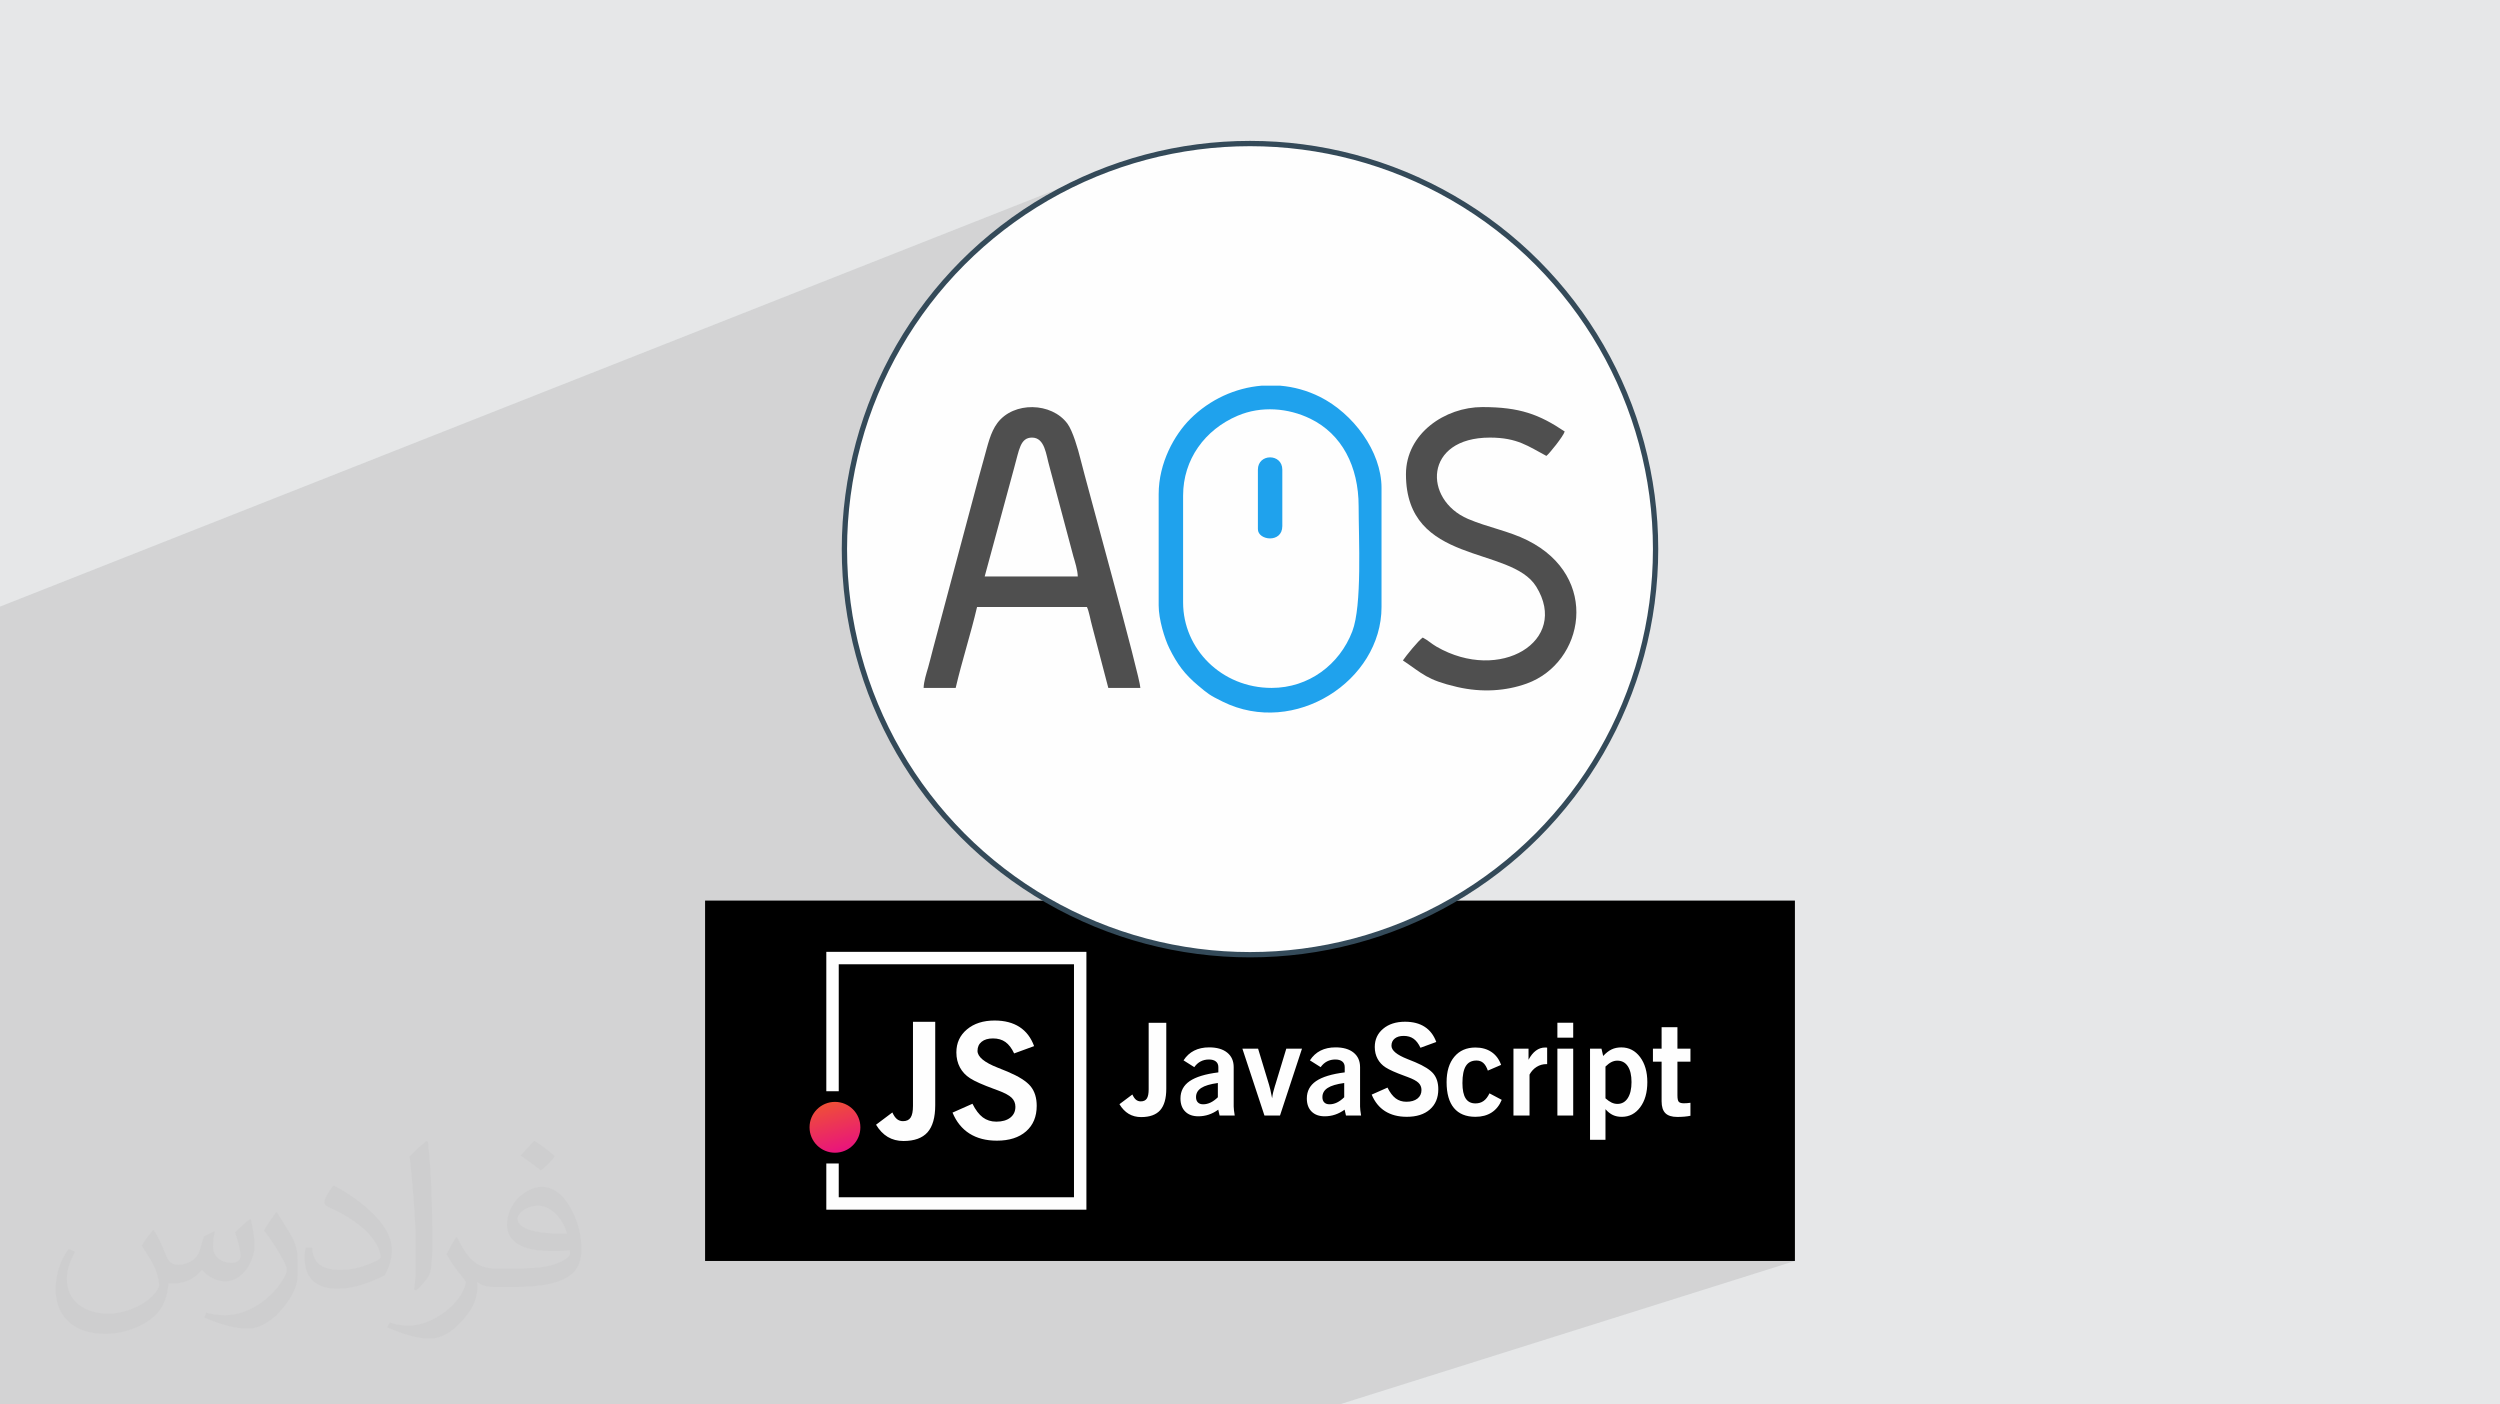 <?xml version="1.0" encoding="UTF-8"?>
<!DOCTYPE svg PUBLIC "-//W3C//DTD SVG 1.1//EN" "http://www.w3.org/Graphics/SVG/1.1/DTD/svg11.dtd">
<!-- Creator: CorelDRAW 2020 (64-Bit) -->
<svg xmlns="http://www.w3.org/2000/svg" xml:space="preserve" width="94.192mm" height="52.917mm" version="1.1" style="shape-rendering:geometricPrecision; text-rendering:geometricPrecision; image-rendering:optimizeQuality; fill-rule:evenodd; clip-rule:evenodd"
viewBox="0 0 9404.92 5283.66"
 xmlns:xlink="http://www.w3.org/1999/xlink"
 xmlns:xodm="http://www.corel.com/coreldraw/odm/2003">
 <defs>
  <style type="text/css">
   <![CDATA[
    .str0 {stroke:#344A59;stroke-width:19.97;stroke-miterlimit:22.926}
    .fil3 {fill:black}
    .fil8 {fill:#1FA2ED}
    .fil7 {fill:#4F4F4F}
    .fil0 {fill:#E6E7E8}
    .fil6 {fill:#FEFEFE}
    .fil4 {fill:#FEFEFE;fill-rule:nonzero}
    .fil2 {fill:#373435;fill-opacity:0.031}
    .fil1 {fill:#2B2A29;fill-opacity:0.102}
    .fil5 {fill:url(#id0)}
   ]]>
  </style>
  <linearGradient id="id0" gradientUnits="userSpaceOnUse" x1="3163.05" y1="4330.12" x2="3110.93" y2="4145.47">
   <stop offset="0" style="stop-opacity:1; stop-color:#E9147C"/>
   <stop offset="1" style="stop-opacity:1; stop-color:#EF5036"/>
  </linearGradient>
 </defs>
 <g id="Layer_x0020_1">
  <polygon class="fil0" points="-0,0 9404.92,0 9404.92,5283.66 -0,5283.66 "/>
  <polygon class="fil1" points="-0,3852.92 -0,3792.54 -0,3790.12 -0,3759.82 -0,3754.51 -0,3700.49 -0,3671.52 -0,3647.44 -0,3604.63 -0,3585.78 -0,3563.8 -0,3549.56 -0,3525.36 -0,3502.18 -0,3360.42 -0,3318.28 -0,3318.07 -0,3269.81 -0,3263.23 -0,3245.07 -0,3229.2 -0,3203.12 -0,3120.27 -0,3118.96 -0,3002.63 -0,2282.03 4108.55,659.89 4040.96,690.44 3975.17,724.13 3911.28,760.88 3849.37,800.57 3789.55,843.1 3731.91,888.41 3676.54,936.36 3623.55,986.88 3573.04,1039.87 3525.08,1095.23 3479.78,1152.87 3437.25,1212.69 3397.56,1274.6 3360.81,1338.49 3327.12,1404.28 3296.57,1471.87 3269.25,1541.17 3245.26,1612.06 3224.7,1684.46 3207.66,1758.28 3204.19,1777.73 3810.91,1545.79 3828.47,1539.37 3846.76,1534.87 3865.49,1532.29 3884.45,1531.61 3903.39,1532.83 3922.07,1535.92 3940.27,1540.9 3957.73,1547.73 3974.21,1556.41 3989.49,1566.94 4003.32,1579.29 4015.45,1593.46 4019.27,1599.07 4023.05,1605.57 4026.8,1612.84 4030.5,1620.77 4034.11,1629.24 4037.66,1638.17 4041.09,1647.43 4044.41,1656.9 4047.59,1666.5 4050.64,1676.1 4053.51,1685.6 4056.13,1694.61 4637.02,1474.84 4654.66,1468.88 4672.53,1463.7 4690.58,1459.32 4708.78,1455.73 4727.11,1452.93 4745.56,1450.95 4816.48,1450.95 4826,1451.88 4835.52,1453.03 4845.02,1454.41 4854.51,1456.01 4863.98,1457.83 4873.41,1459.88 4882.83,1462.16 4892.21,1464.66 4901.56,1467.4 4910.87,1470.36 4920.13,1473.56 4929.35,1476.99 4938.52,1480.66 4947.64,1484.55 4956.71,1488.69 4965.7,1493.05 4977.3,1499.11 4988.78,1505.62 5000.13,1512.57 5011.33,1519.94 5022.37,1527.72 5033.22,1535.89 5043.87,1544.44 5054.31,1553.35 5064.52,1562.6 5074.48,1572.18 5084.17,1582.08 5093.59,1592.28 5102.69,1602.76 5111.5,1613.52 5119.97,1624.52 5128.09,1635.77 5135.84,1647.24 5143.22,1658.92 5149.44,1669.49 5472.58,1549.24 5498,1541.52 5523.9,1535.91 5550.06,1532.5 5576.26,1531.35 5601.94,1531.67 5626.16,1532.66 5649.04,1534.31 5670.72,1536.64 5691.34,1539.69 5711.02,1543.43 5729.92,1547.92 5748.15,1553.13 5765.85,1559.1 5783.16,1565.85 5800.22,1573.37 5817.15,1581.69 5834.09,1590.82 5851.18,1600.78 5868.55,1611.57 5886.33,1623.21 5882.47,1631.87 5875.12,1643.85 5865.33,1657.9 5854.19,1672.76 5842.74,1687.17 5832.1,1699.86 5823.29,1709.59 5817.42,1715.09 5422.46,1860.23 5429.41,1873.96 5446.36,1897.19 5467.67,1918.36 5493.2,1936.9 5522.87,1952.23 5536.85,1957.98 5550.9,1963.35 5565.01,1968.41 5579.18,1973.21 5593.37,1977.82 5607.57,1982.3 5621.77,1986.69 5635.95,1991.09 5650.09,1995.51 5664.17,2000.05 5678.18,2004.75 5692.11,2009.68 5705.94,2014.89 5719.65,2020.44 5733.21,2026.39 5746.63,2032.81 5771.47,2046.26 5794.38,2060.72 5815.36,2076.1 5834.47,2092.32 5851.73,2109.33 5867.19,2127.02 5880.86,2145.32 5892.79,2164.15 5903.01,2183.44 5911.56,2203.1 5918.46,2223.07 5923.75,2243.25 5927.47,2263.57 5929.64,2283.95 5930.31,2304.32 5929.51,2324.58 5927.26,2344.68 5923.61,2364.52 5918.58,2384.02 5912.22,2403.11 5904.54,2421.71 5895.59,2439.76 5885.41,2457.14 5874.03,2473.8 5861.47,2489.65 5847.77,2504.63 5832.97,2518.64 5817.09,2531.61 5800.19,2543.45 5782.28,2554.1 5763.4,2563.47 5743.58,2571.49 3768.04,3271.56 3789.55,3288.46 3849.37,3331.01 3911.28,3370.7 3975.17,3407.43 4040.96,3441.13 4108.55,3471.68 4177.85,3499 4248.74,3523 4321.14,3543.56 4394.96,3560.59 4470.09,3574.01 4546.46,3583.71 4623.94,3589.61 4702.46,3591.59 4780.98,3589.61 4858.46,3583.71 4934.83,3574.01 5009.97,3560.59 5083.78,3543.56 5156.18,3523 5227.08,3499 4087.03,3889.46 4087.03,3927.68 4321.26,3847.6 4387.52,3847.6 4387.52,3986.9 4504.87,3947.09 4511.55,3944.99 4518.48,3943.27 4525.67,3941.92 4533.12,3940.96 4540.84,3940.38 4548.8,3940.19 4559.4,3940.5 4569.39,3941.42 4578.78,3942.96 4587.57,3945.12 4595.76,3947.89 4603.35,3951.28 4610.34,3955.28 4616.72,3959.9 4620.34,3963.16 4673.82,3945.06 4732.9,3945.06 4742.75,3977.51 4838.96,3945.04 4898.03,3945.04 4890.49,3967.98 5239.66,3850.37 5250.25,3847.49 5261.45,3845.43 5273.26,3844.19 5285.68,3843.78 5296.55,3844.08 5306.97,3844.98 5316.92,3846.47 5326.42,3848.56 5335.44,3851.26 5344.01,3854.56 5352.11,3858.46 5359.75,3862.97 5366.91,3868.06 5373.58,3873.75 5379.77,3880.01 5385.44,3886.85 5390.62,3894.26 5395.31,3902.26 5399.5,3910.82 5403.19,3919.96 5343.72,3941.71 5262.75,3968.82 5268.49,3972.23 5280.74,3978.28 5294.86,3984.24 5299.39,3986.03 5303.65,3987.71 5307.67,3989.32 5311.44,3990.84 5314.94,3992.26 5318.21,3993.59 5321.21,3994.84 5323.97,3996 5336.07,4001.36 5341.28,4003.89 5515.79,3945.64 5526.72,3942.92 5538.33,3941.28 5550.6,3940.74 5559.25,3941 5567.6,3941.79 5573.51,3942.76 5858.84,3847.59 5918.36,3847.59 5918.36,3903.75 5805.62,3941.22 5807.97,3940.94 5812.6,3940.76 5813.41,3940.76 5814.16,3940.76 5814.85,3940.76 5815.48,3940.77 5816.04,3940.77 5816.55,3940.79 5817,3940.8 5817.38,3940.82 5817.76,3940.86 5818.14,3940.92 5818.52,3940.99 5818.89,3941.07 5819.26,3941.15 5819.62,3941.25 5819.98,3941.36 5820.33,3941.47 5820.33,3957.85 5858.84,3945.06 5918.36,3945.06 5918.36,3966.04 5981.63,3945.07 6007.35,3945.07 6250.93,3864.38 6310.46,3864.38 6310.46,3945.07 6359.44,3945.07 6359.44,3994 6310.46,4010.1 6310.46,4121.12 6310.48,4121.14 6310.48,4121.17 6310.56,4125.55 6310.8,4129.54 6311.2,4133.11 6311.75,4136.3 6312.47,4139.07 6313.35,4141.45 6314.39,4143.44 6315.6,4145.01 6317.02,4146.3 6318.72,4147.43 6320.71,4148.38 6322.98,4149.16 6325.52,4149.76 6328.36,4150.19 6331.47,4150.45 6334.88,4150.54 6336.27,4150.53 6337.7,4150.51 6339.14,4150.47 6340.62,4150.41 6342.13,4150.34 6343.66,4150.26 6345.21,4150.17 6346.79,4150.06 6348.38,4149.93 6349.97,4149.78 6351.53,4149.62 6353.11,4149.45 6354.68,4149.25 6356.26,4149.05 6357.84,4148.83 6359.44,4148.59 6359.44,4197.49 4681.26,4743.69 6752.4,4743.69 5038.08,5283.66 3022.23,5283.66 2982.26,5283.66 2880.19,5283.66 2872.48,5283.66 2862.61,5283.66 2828.39,5283.66 2802.37,5283.66 2754.6,5283.66 2754.51,5283.66 2754.49,5283.66 2754.43,5283.66 2750.25,5283.66 2647.63,5283.66 2647.57,5283.66 2640.15,5283.66 2632.85,5283.66 2601.73,5283.66 2597.62,5283.66 2529.73,5283.66 2529.72,5283.66 2529.69,5283.66 2502.99,5283.66 2446.11,5283.66 2435.47,5283.66 2389.5,5283.66 2388.72,5283.66 2388.7,5283.66 2388.66,5283.66 2296.06,5283.66 2287.26,5283.66 2278.21,5283.66 2250.2,5283.66 2208.1,5283.66 2194.46,5283.66 2187.73,5283.66 2177.43,5283.66 2163.9,5283.66 2160.65,5283.66 2159.08,5283.66 2131.45,5283.66 2122.36,5283.66 2066.55,5283.66 2063.93,5283.66 2063.8,5283.66 2063.78,5283.66 2049.17,5283.66 2038.9,5283.66 2033.54,5283.66 2025.31,5283.66 2024.57,5283.66 2021.91,5283.66 2004.86,5283.66 1982.69,5283.66 1966.38,5283.66 1955.48,5283.66 1947.72,5283.66 1942.31,5283.66 1942.04,5283.66 1883.04,5283.66 1877.96,5283.66 1872.73,5283.66 1858.99,5283.66 1857.69,5283.66 1845.35,5283.66 1843.28,5283.66 1838.49,5283.66 1827.3,5283.66 1815.06,5283.66 1801.13,5283.66 1791.7,5283.66 1791.59,5283.66 1791.51,5283.66 1786.07,5283.66 1784.78,5283.66 1781.14,5283.66 1776.56,5283.66 1771.91,5283.66 1766.67,5283.66 1763.22,5283.66 1744.86,5283.66 1743.14,5283.66 1725.69,5283.66 1723.77,5283.66 1697.52,5283.66 1688.21,5283.66 1672.58,5283.66 1659.42,5283.66 1659.22,5283.66 1658.83,5283.66 1656.67,5283.66 1640.55,5283.66 1630.47,5283.66 1622.06,5283.66 1612.77,5283.66 1609.16,5283.66 1574.05,5283.66 1556.34,5283.66 1553.7,5283.66 1526.58,5283.66 1511.01,5283.66 1507.72,5283.66 1500.98,5283.66 1500.95,5283.66 1500.91,5283.66 1469.28,5283.66 1438.31,5283.66 1438.29,5283.66 1438.2,5283.66 1438.17,5283.66 1432.04,5283.66 1424.64,5283.66 1408.94,5283.66 1394.83,5283.66 1344.34,5283.66 1341.13,5283.66 1341.04,5283.66 1341,5283.66 1335.99,5283.66 1335.62,5283.66 1330.47,5283.66 1327.79,5283.66 1326.81,5283.66 1303.89,5283.66 1295.05,5283.66 1292.72,5283.66 1273.75,5283.66 1244.62,5283.66 1212.29,5283.66 1190.21,5283.66 1187.43,5283.66 1172.54,5283.66 1163.16,5283.66 1150.79,5283.66 1149.78,5283.66 1148.3,5283.66 1147.56,5283.66 1141.18,5283.66 1131.22,5283.66 1124.59,5283.66 1099.41,5283.66 1072.67,5283.66 1061.96,5283.66 1047.63,5283.66 1032.27,5283.66 1010.33,5283.66 1008.96,5283.66 990.4,5283.66 990.37,5283.66 990.28,5283.66 984.31,5283.66 983.71,5283.66 976.51,5283.66 927.61,5283.66 916.14,5283.66 910.31,5283.66 880.78,5283.66 880.18,5283.66 876.1,5283.66 872.3,5283.66 867.89,5283.66 864.18,5283.66 864.17,5283.66 856.6,5283.66 846.91,5283.66 846.24,5283.66 818.11,5283.66 807.87,5283.66 773.05,5283.66 740.81,5283.66 717.72,5283.66 705.33,5283.66 703.61,5283.66 701.48,5283.66 627.14,5283.66 609.41,5283.66 587.24,5283.66 586.92,5283.66 565.15,5283.66 516.22,5283.66 508.92,5283.66 486.35,5283.66 475.73,5283.66 441.66,5283.66 373.64,5283.66 360.93,5283.66 358.24,5283.66 358.08,5283.66 358.01,5283.66 336.63,5283.66 278.47,5283.66 271.05,5283.66 227.88,5283.66 219.19,5283.66 212.03,5283.66 211.93,5283.66 182.45,5283.66 142.15,5283.66 127.17,5283.66 120.7,5283.66 51.74,5283.66 16.29,5283.66 -0,5283.66 -0,5270.83 -0,5269.2 -0,5219.58 -0,5217.38 -0,5191.25 -0,5190.19 -0,5187.32 -0,5184.03 -0,5130.99 -0,5119.95 -0,5062.9 -0,5035.54 -0,5001.07 -0,4738.47 -0,4686.33 -0,4678.5 -0,4606.83 -0,4494.19 -0,4414.42 -0,4370.02 -0,4340.23 -0,4326.56 -0,4321.66 -0,4308.01 -0,4165.24 -0,4142.79 -0,4118.11 -0,3970.51 -0,3905.79 -0,3898.42 "/>
  <path class="fil2" d="M578.49 4627.69c17.95,27.21 29.6,53.36 40.96,82.43 8.45,16.91 12.93,48.09 52.57,48.09 11.61,0 28.28,-3.42 43.06,-11.61 16.63,-8.73 29.32,-21.94 35.94,-42l15.85 -53.36 38.57 -19.02 2.64 2.64c-5.27,20.09 -6.59,39.36 -6.59,54.43 0,44.63 38.57,61.56 69.22,61.56 17.95,0 34.09,-8.73 34.09,-25.11 0,-21.13 -8.98,-57.06 -20.62,-89.29 17.95,-17.95 35.94,-35.94 56.53,-50.47l3.17 1.6c8.98,38.04 14,75.56 14,100.66 0,24.57 -10.83,51.79 -19.81,69.49 -18.49,34.87 -51.25,62.62 -90.87,62.62 -30.1,0 -63.65,-15.07 -86.66,-43.06l-1.32 0c-21.66,26.96 -55.22,51.25 -108.86,51.25l-16.63 0c-2.64,35.41 -10.29,60.49 -21.94,82.95 -31.95,62.34 -126.81,106.47 -216.1,106.47 -124.17,0 -186.51,-71.59 -186.51,-166.96 0,-58.91 19.27,-113.6 48.88,-152.42l24.29 10.04c-18.49,35.41 -30.91,68.68 -30.91,101.45 0,89.29 72.66,131.83 156.4,131.83 77.68,0 173.83,-49.41 191.28,-106.72 -6.59,-62.62 -30.1,-91.93 -66.04,-148.99 10.83,-19.02 24.83,-38.04 42.28,-58.38l3.17 0 0 0 0 0 -0.02 -0.09zm1432.13 -336.04c26.15,16.39 51.79,35.66 76.87,57.85 -14,19.81 -31.45,37.79 -53.11,53.64 -25.11,-20.34 -50.19,-37.79 -75.84,-56.27 17.42,-19.55 34.62,-38.29 52.04,-55.22l0 0 0 0 0 0 0 0 0 0 0.03 0zm13.47 244.11c-42.28,0 -76.87,27.75 -76.87,48.34 0,44.13 84.53,57.85 185.72,57.31 -12.68,-51.79 -57.06,-105.68 -108.86,-105.68l0.01 0.03zm-94.86 236.19c54.96,0 103.04,-1.6 139.74,-10.83 40.96,-10.29 75.56,-30.91 75.56,-45.17 0,-3.7 0,-8.19 -1.32,-11.89 -22.98,2.11 -49.41,2.11 -72.38,2.11 -74.49,0 -131.55,-16.91 -154.02,-58.66 -5.55,-11.61 -9.51,-24.57 -9.51,-39.36 0,-40.43 17.42,-79.79 48.09,-107 25.61,-22.45 53.89,-36.44 82.67,-36.44 52.04,0 93.51,41.75 122.57,107.54 15.85,35.94 26.68,77.4 26.68,129.72 0,34.87 -9.51,64.19 -31.17,85.85 -40.43,39.11 -114.92,53.89 -229.04,53.89l-51.79 0 0 0 -13.47 0c-28.28,0 -48.62,-5.02 -64.72,-17.42l-2.64 0c0.79,6.59 1.32,12.93 1.32,19.02 0,25.61 -8.45,58.38 -25.61,84.53 -50.72,75.3 -105.68,108.04 -153.24,108.04 -48.09,0 -107,-18.49 -160.11,-42.54l9.51 -18.49c17.17,7.13 40.96,11.89 73.7,11.89 85.85,0 198.66,-82.43 212.66,-163 -3.17,-6.59 -8.98,-15.32 -17.17,-24.57 -25.11,-29.85 -40.96,-54.68 -55.75,-80.83 12.68,-25.11 24.29,-45.17 35.13,-63.4l4.49 -0.53c36.72,74.77 69.99,117.55 144.23,117.55l11.61 0 0 0 53.89 0 0 0 0 0 0 0 0 0 0 0 0.09 0.01zm-371.98 79c6.34,-34.34 6.87,-72.91 6.87,-108.86l0 -53.36c0,-99.6 -12.68,-244.36 -22.98,-338.68 17.95,-19.27 43.06,-42 62.87,-57.31l5.81 1.6c13.47,118.62 16.63,256 16.63,383.06 0,33.3 -1.32,65.79 -4.49,89.55 -1.85,30.1 -19.27,52.83 -56.53,87.7l-8.19 -3.7zm-382.8 -157.19c1.85,46.77 24.83,83.49 105.15,83.49 49.93,0 92.19,-12.93 138.96,-35.13 8.45,-3.7 12.93,-8.73 12.93,-12.93 0,-29.32 -22.45,-68.15 -60.23,-103.55 -36.72,-33.3 -85.34,-62.62 -130.76,-82.18 -15.6,-6.59 -20.62,-13.47 -20.62,-20.09 0,-13.47 17.95,-41.75 32.77,-62.09l5.02 -0.53c52.04,27.21 110.17,67.64 153.24,112.53 39.11,41.47 63.4,83.49 63.4,129.19 0,33.81 -10.29,65.51 -26.96,95.11 -57.06,28.79 -117.83,50.72 -178.06,50.72 -73.17,0 -123.1,-34.34 -123.1,-114.92 0,-8.73 0,-22.19 3.17,-39.64l25.11 0 0 0 0 0 0 0 0 0 0 0 -0.02 0zm-132.37 -132.9l45.45 73.45c16.63,27.21 32.23,56.81 32.23,103.55l0 59.7c0,48.34 -30.91,100.13 -80.83,151.38 -39.11,34.62 -73.7,49.41 -105.68,49.41 -47.55,0 -101.98,-14.79 -164.85,-41.75l7.13 -18.49c19.81,5.27 42.79,9.77 71.06,9.77 90.36,-0.53 182.8,-66.57 225.08,-147.15 5.02,-9.26 6.87,-17.95 6.87,-24.04 0,-9.26 -5.02,-19.55 -8.98,-28.79 -22.98,-43.31 -48.62,-82.95 -76.87,-119.68 14.79,-23.25 29.6,-45.7 45.7,-67.9l3.7 0.53 0 0 0 0 0 0 0 0 0 0 -0.02 0.01z"/>
  <g id="_2310120001040">
   <g>
    <rect class="fil3" x="2652.51" y="3387.96" width="4099.89" height="1355.73"/>
    <polygon class="fil4" points="3131.95,3580.8 4087.03,3580.8 4087.03,4550.8 3108.56,4550.8 3108.56,4376.97 3155.31,4376.97 3155.31,4504.07 4040.3,4504.07 4040.3,3627.56 3155.31,3627.56 3155.31,4105.19 3108.56,4105.19 3108.56,3580.8 "/>
    <circle class="fil5" cx="3141.11" cy="4240.88" r="95.64"/>
    <path class="fil4" d="M3295.65 4231.12l61.38 -46.13c5.14,11.43 10.94,19.73 17.3,24.98 6.47,5.14 13.98,7.8 22.65,7.8 13.24,0 22.86,-4.45 28.72,-13.43 5.98,-8.99 8.9,-23.66 8.9,-44.18l0 -316.11 83.7 0 0 313.67c0,46.21 -9.71,80.21 -29.01,102.01 -19.42,21.73 -49.57,32.66 -90.49,32.66 -22.26,0 -41.98,-5.14 -59.18,-15.36 -17.1,-10.32 -31.74,-25.6 -43.97,-45.89l0 0 0 -0.04 0.01 0.03zm287.58 -45.47l75.13 -33.36c11.62,23.47 24.68,40.53 38.94,51.26 14.37,10.71 31.22,16.08 50.87,16.08 22.15,0 39.65,-5.04 52.47,-15.05 12.86,-10.12 19.23,-23.65 19.23,-40.86 0,-13.63 -4.74,-24.98 -14.28,-34.19 -9.5,-9.2 -26.58,-18.31 -51.27,-27.43 -3.32,-1.4 -8.2,-3.16 -14.45,-5.37 -43.21,-15.78 -73.33,-29.21 -90.29,-40.24 -16.78,-10.72 -29.54,-24.37 -38.44,-40.96 -8.88,-16.59 -13.34,-35.4 -13.34,-56.34 0,-35.59 13.25,-64.4 39.84,-86.66 26.48,-22.24 61.19,-33.36 104.06,-33.36 37.42,0 68.64,8.1 93.65,24.25 24.98,16.19 43.29,40.25 54.91,72.03l-75.12 27.49c-9.31,-19.73 -20.22,-33.97 -32.85,-42.98 -12.65,-8.99 -28.29,-13.44 -46.8,-13.44 -17.99,0 -32.25,4.13 -42.59,12.51 -10.42,8.4 -15.58,19.82 -15.58,34.29 0,22.24 25.39,43.39 76.15,63.29 15.68,6.17 27.89,11.12 36.81,14.86 42.47,17.99 71.4,36.3 86.77,55.11 15.28,18.8 22.98,43.26 22.98,73.51 0,40.73 -13.38,72.7 -40.05,96.07 -26.61,23.33 -63.31,35 -109.81,35 -40.57,0 -74.82,-8.91 -103.04,-26.71 -28.13,-17.8 -49.36,-44.08 -63.82,-78.85l-0.09 -0.03 -0.02 0.03 0.03 0.05 0 0z"/>
    <path class="fil4" d="M4211.35 4153.9l48.59 -36.49c4.08,9.07 8.63,15.61 13.67,19.78 5.09,4.08 11.04,6.17 17.9,6.17 10.47,0 18.09,-3.51 22.75,-10.63 4.72,-7.15 7,-18.73 7,-34.99l0 -250.13 66.26 0 0 248.2c0,36.57 -7.71,63.44 -22.97,80.75 -15.36,17.22 -39.2,25.85 -71.61,25.85 -17.63,0 -33.23,-4.09 -46.82,-12.16 -13.53,-8.16 -25.12,-20.24 -34.79,-36.31l0.01 0 -0.01 -0.03 0.02 -0.01zm370.19 -79.69c-28.56,3.91 -49.38,10.09 -62.42,18.63 -13.12,8.46 -19.69,19.98 -19.69,34.54 0,8.56 2.32,15.3 7.05,19.91 4.65,4.75 11.26,7.04 19.84,7.04 9.35,0 18.62,-2.19 27.79,-6.55 9.11,-4.41 18.26,-11.04 27.44,-19.92l0 -53.68 -0.04 0 0 0.03 0.03 0zm6.57 122.41l-5.09 -22.11c-11.44,8.33 -23.35,14.56 -35.87,18.73 -12.46,4.17 -25.51,6.25 -39.04,6.25 -20.97,0 -37.38,-5.89 -49.3,-17.86 -11.93,-11.83 -17.91,-28.3 -17.91,-49.3 0,-27.54 11.53,-49.23 34.47,-65.05 23.09,-15.84 59.08,-26.89 108.03,-32.97l0 -19.69c0,-9.21 -3.06,-16.33 -9.21,-21.3 -6.15,-5.03 -14.96,-7.51 -26.35,-7.51 -11.36,0 -21.75,2.4 -31.03,7.27 -9.28,4.81 -17.21,12 -23.91,21.5l-40.46 -25.52c10.47,-16.22 23.74,-28.41 39.85,-36.62 16.1,-8.15 34.91,-12.25 56.51,-12.25 29.05,0 51.7,6.56 67.92,19.71 16.24,13.05 24.41,31.36 24.41,54.73l0 147.96c0,3.92 0.33,8.66 0.98,14.16 0.64,5.61 1.58,12.16 2.87,19.83l-56.8 0 -0.05 0.03 0 0.03 -0.01 -0.01zm168.71 0l-83 -251.57 59.08 0 41.19 135.71c1.28,3.59 2.83,9.53 4.74,17.76 1.84,8.18 4.1,19.29 6.8,33.12 1.52,-13.76 5.18,-29.56 10.93,-47.52 0.49,-1.47 0.9,-2.55 1.2,-3.38l41.2 -135.71 59.07 0 -82.74 251.58 -58.5 0 0.04 0 0 0.01zm300.15 -122.41c-28.58,3.91 -49.37,10.09 -62.41,18.63 -13.13,8.46 -19.71,19.98 -19.71,34.54 0,8.56 2.33,15.3 7.03,19.91 4.66,4.75 11.27,7.04 19.83,7.04 9.36,0 18.64,-2.19 27.76,-6.55 9.12,-4.41 18.26,-11.04 27.44,-19.92l0 -53.68 0.04 0 0 0.03 0.02 0zm6.56 122.41l-5.14 -22.11c-11.44,8.33 -23.35,14.56 -35.87,18.73 -12.46,4.17 -25.51,6.25 -39.05,6.25 -20.96,0 -37.35,-5.89 -49.29,-17.86 -11.94,-11.83 -17.91,-28.3 -17.91,-49.3 0,-27.54 11.53,-49.23 34.49,-65.05 23.06,-15.84 59.07,-26.89 108.03,-32.97l0 -19.69c0,-9.21 -3.07,-16.33 -9.22,-21.3 -6.17,-5.03 -14.95,-7.51 -26.32,-7.51 -11.37,0 -21.76,2.4 -31.03,7.27 -9.29,4.81 -17.23,12 -23.91,21.5l-40.46 -25.52c10.47,-16.22 23.74,-28.41 39.84,-36.62 16.1,-8.15 34.92,-12.25 56.51,-12.25 29.06,0 51.69,6.56 67.93,19.71 16.23,13.05 24.41,31.36 24.41,54.73l0 147.96c0,3.92 0.32,8.66 0.95,14.16 0.65,5.61 1.6,12.16 2.88,19.83l-56.81 0 0 0.03 0.02 0.03 -0.04 -0.01zm96.74 -78.73l59.46 -26.4c9.22,18.55 19.52,32.1 30.81,40.59 11.34,8.48 24.72,12.71 40.25,12.71 17.55,0 31.36,-3.99 41.56,-11.93 10.16,-7.98 15.2,-18.72 15.2,-32.31 0,-10.79 -3.76,-19.78 -11.29,-27.05 -7.52,-7.28 -21.04,-14.49 -40.55,-21.67 -2.66,-1.14 -6.5,-2.5 -11.44,-4.26 -34.18,-12.46 -58,-23.12 -71.47,-31.84 -13.3,-8.48 -23.35,-19.29 -30.41,-32.43 -7.04,-13.12 -10.57,-28.03 -10.57,-44.55 0,-28.16 10.49,-51.01 31.54,-68.57 20.98,-17.62 48.4,-26.4 82.33,-26.4 29.62,0 54.32,6.36 74.07,19.19 19.78,12.8 34.26,31.87 43.44,56.98l-59.47 21.76c-7.35,-15.58 -16,-26.89 -26.03,-33.99 -10,-7.13 -22.4,-10.62 -37.06,-10.62 -14.27,0 -25.52,3.27 -33.69,9.91 -8.25,6.64 -12.33,15.7 -12.33,27.11 0,17.59 20.08,34.34 60.26,50.11 12.39,4.87 22.1,8.8 29.11,11.76 33.6,14.27 56.52,28.77 68.68,43.61 12.09,14.89 18.13,34.24 18.13,58.15 0,32.23 -10.57,57.55 -31.68,76.03 -21.05,18.48 -50.11,27.66 -86.91,27.66 -32.07,0 -59.21,-7.03 -81.54,-21.11 -22.24,-14.07 -39.05,-34.91 -50.48,-62.43l0.03 0.06 0.04 -0.06 0.04 -0.03zm443.03 -4.8l46.17 24.5c-8.56,20.96 -21.28,36.87 -38.1,47.7 -16.79,10.8 -37.06,16.14 -60.8,16.14 -35.46,0 -62.41,-11.04 -80.82,-33.05 -18.45,-22.07 -27.69,-54.55 -27.69,-97.53 0,-40.35 9.68,-72.1 29.05,-95.3 19.38,-23.2 45.86,-34.81 79.48,-34.81 23.5,0 43.68,5.59 60.33,16.87 16.64,11.2 28.66,27.36 36.19,48.49l-49.92 21.51c-4.46,-13.11 -10.16,-22.72 -17.04,-28.82 -6.87,-6.07 -15.36,-9.1 -25.52,-9.1 -18.17,0 -31.52,6.8 -40.09,20.51 -8.56,13.68 -12.9,35.05 -12.9,64.16 0,25.92 3.99,45.21 12.08,57.76 8.02,12.58 20.32,18.87 36.88,18.87 11.84,0 22.11,-3.03 30.62,-9.2 8.64,-6.08 15.92,-15.68 22.11,-28.73l0 0 -0.03 0.06 0.01 -0.05zm90.28 83.53l0 -251.57 56.72 0 0 41.69c8.17,-15.28 17.41,-26.73 27.86,-34.4 10.48,-7.76 21.94,-11.58 34.43,-11.58 2.24,0 3.84,0 4.78,0.06 1.03,0.1 2.01,0.34 2.95,0.65l0 61.7 -2.81 0c-13.3,0 -25.44,3.41 -36.57,10.31 -11.05,6.88 -20.03,16.55 -26.89,29.04l0 154.14 -60.49 0 -0.04 -0.03 0.04 0 0.02 0zm165.25 -292.88l0 -56.16 59.52 0 0 56.16 -59.52 0zm0 292.88l0 -251.57 59.52 0 0 251.57 -59.52 0zm180.91 -64.76c8.26,7.3 16,12.66 23.06,16 7.15,3.38 14.51,5.02 21.94,5.02 16.55,0 29.52,-7.3 38.87,-21.77 9.36,-14.56 14.1,-34.63 14.1,-60.41 0,-25.62 -4.63,-45.45 -13.95,-59.53 -9.28,-13.99 -22.47,-21.04 -39.55,-21.04 -7.43,0 -14.82,1.76 -21.83,5.26 -7.14,3.52 -14.64,9.14 -22.65,16.99l0 119.46 0 0.01 0.01 0zm0 40.85l0 115.16 -58.11 0 0 -342.8 43.12 0 6.32 27.53c10.72,-11.58 21.44,-19.82 31.93,-24.8 10.56,-5.02 22.65,-7.51 36.25,-7.51 28.88,0 52.4,12.08 70.66,36.32 18.12,24.24 27.29,55.62 27.29,94.28 0,39.04 -8.95,70.57 -26.82,94.59 -17.9,24.02 -40.96,36 -69.3,36 -12.65,0 -23.77,-2.24 -33.43,-6.79 -9.75,-4.54 -19.03,-11.83 -27.91,-21.94l0 -0.02 0 0.02 -0.01 -0.02zm270.73 -51.54c0,12.22 1.7,20.16 5.12,23.84 3.41,3.67 9.84,5.52 19.28,5.52 3.67,0 7.67,-0.18 11.91,-0.48 4.25,-0.33 8.38,-0.82 12.65,-1.47l0 48.9c-6.55,1.44 -14.09,2.49 -22.65,3.28 -8.48,0.73 -17.43,1.15 -26.79,1.15 -20.49,0 -35.49,-4.74 -44.9,-14.19 -9.43,-9.42 -14.18,-24.31 -14.18,-44.71l0 -149 -32.63 0 0 -48.94 32.63 0 0 -80.69 59.53 0 0 80.69 48.99 0 0 48.94 -48.99 0 0 127.14 0 -0.02 0.02 0.02 0 0.03z"/>
   </g>
   <g>
    <circle class="fil6 str0" cx="4702.46" cy="2065.79" r="1525.8"/>
    <path class="fil7" d="M3882.32 1646.19c48.82,0 52.96,65.18 65.2,107.08l90.53 340.12c5.59,18.84 16,51.64 16.52,75.35l-350.27 0 111.52 -411.02c18.2,-64.31 21.89,-111.52 66.49,-111.52zm-407.69 941.71l120.59 0c23.9,-102.59 56.74,-202.83 80.4,-304.34l413.42 0c8.28,17.24 13.07,49.05 19.65,72.24l60.74 232.1 120.59 0c0,-37.95 -204.49,-776.2 -225.08,-860.19 -9.15,-37.22 -29.11,-106.85 -49.49,-134.26 -59.78,-80.41 -201.89,-83.68 -263.02,-2.51 -26.95,35.81 -36.55,83.8 -50.54,133.21 -27.2,96.15 -51.38,192.36 -76.78,284.96l-114.84 430.67c-7.21,26.29 -11.66,47.76 -19.1,72.78 -5.59,18.82 -16.01,51.63 -16.53,75.34z"/>
    <path class="fil8" d="M4783.84 2587.9c-188.62,0 -333.05,-146.84 -333.05,-321.56l0 -401.94c0,-136.43 82,-247.94 204.96,-300.36 89.55,-38.16 190.89,-29.12 273.73,11.16 118.66,57.69 181.66,179.3 181.66,329.39 0,121.98 13.55,372.52 -23.67,470.14 -48.03,125.94 -164.58,213.17 -303.63,213.17zm-38.28 -1136.95l70.92 0c50.82,4.36 101.39,18.17 149.22,42.1 124.27,62.17 231.57,204.21 231.57,342.63l0 447.88c0,277.64 -327.16,489.6 -597.28,356.12 -50.75,-25.08 -55.08,-29.15 -93.56,-61.49 -49.56,-41.64 -77.52,-78.98 -107.43,-139.49 -17.49,-35.4 -40.09,-108.25 -40.09,-160.88l0 -419.19c0,-117.29 59.16,-223.21 119.11,-282.82 73.69,-73.27 168.94,-116.47 267.52,-124.87z"/>
    <path class="fil7" d="M5289.15 1784c0,343.63 393.98,267.34 490.13,422.87 126.34,204.34 -136.26,363.7 -375.12,225.83 -19.79,-11.41 -30.58,-23.04 -51.85,-34.28 -15.71,10.51 -62.75,68.38 -74.65,86.13 75.08,50.26 89.38,73.31 204.42,99.92 93.34,21.59 183.61,15.11 261.5,-12.98 216.23,-77.98 278.55,-400.86 3.05,-538.67 -71.11,-35.58 -149.45,-48.85 -223.76,-80.58 -168.99,-72.19 -166.77,-306.05 82.1,-306.05 103.65,0 144.43,32.91 212.46,68.91 10.81,-7.92 64.24,-74.36 68.91,-91.88 -96.18,-64.4 -168.93,-91.86 -310.07,-91.86 -139.4,0 -287.11,99.15 -287.11,252.65z"/>
    <path class="fil8" d="M4732.16 1766.78l0 223.95c0,42.87 91.88,53.66 91.88,-11.49l0 -212.46c0,-61.63 -91.88,-61.63 -91.88,0z"/>
   </g>
  </g>
 </g>
</svg>
